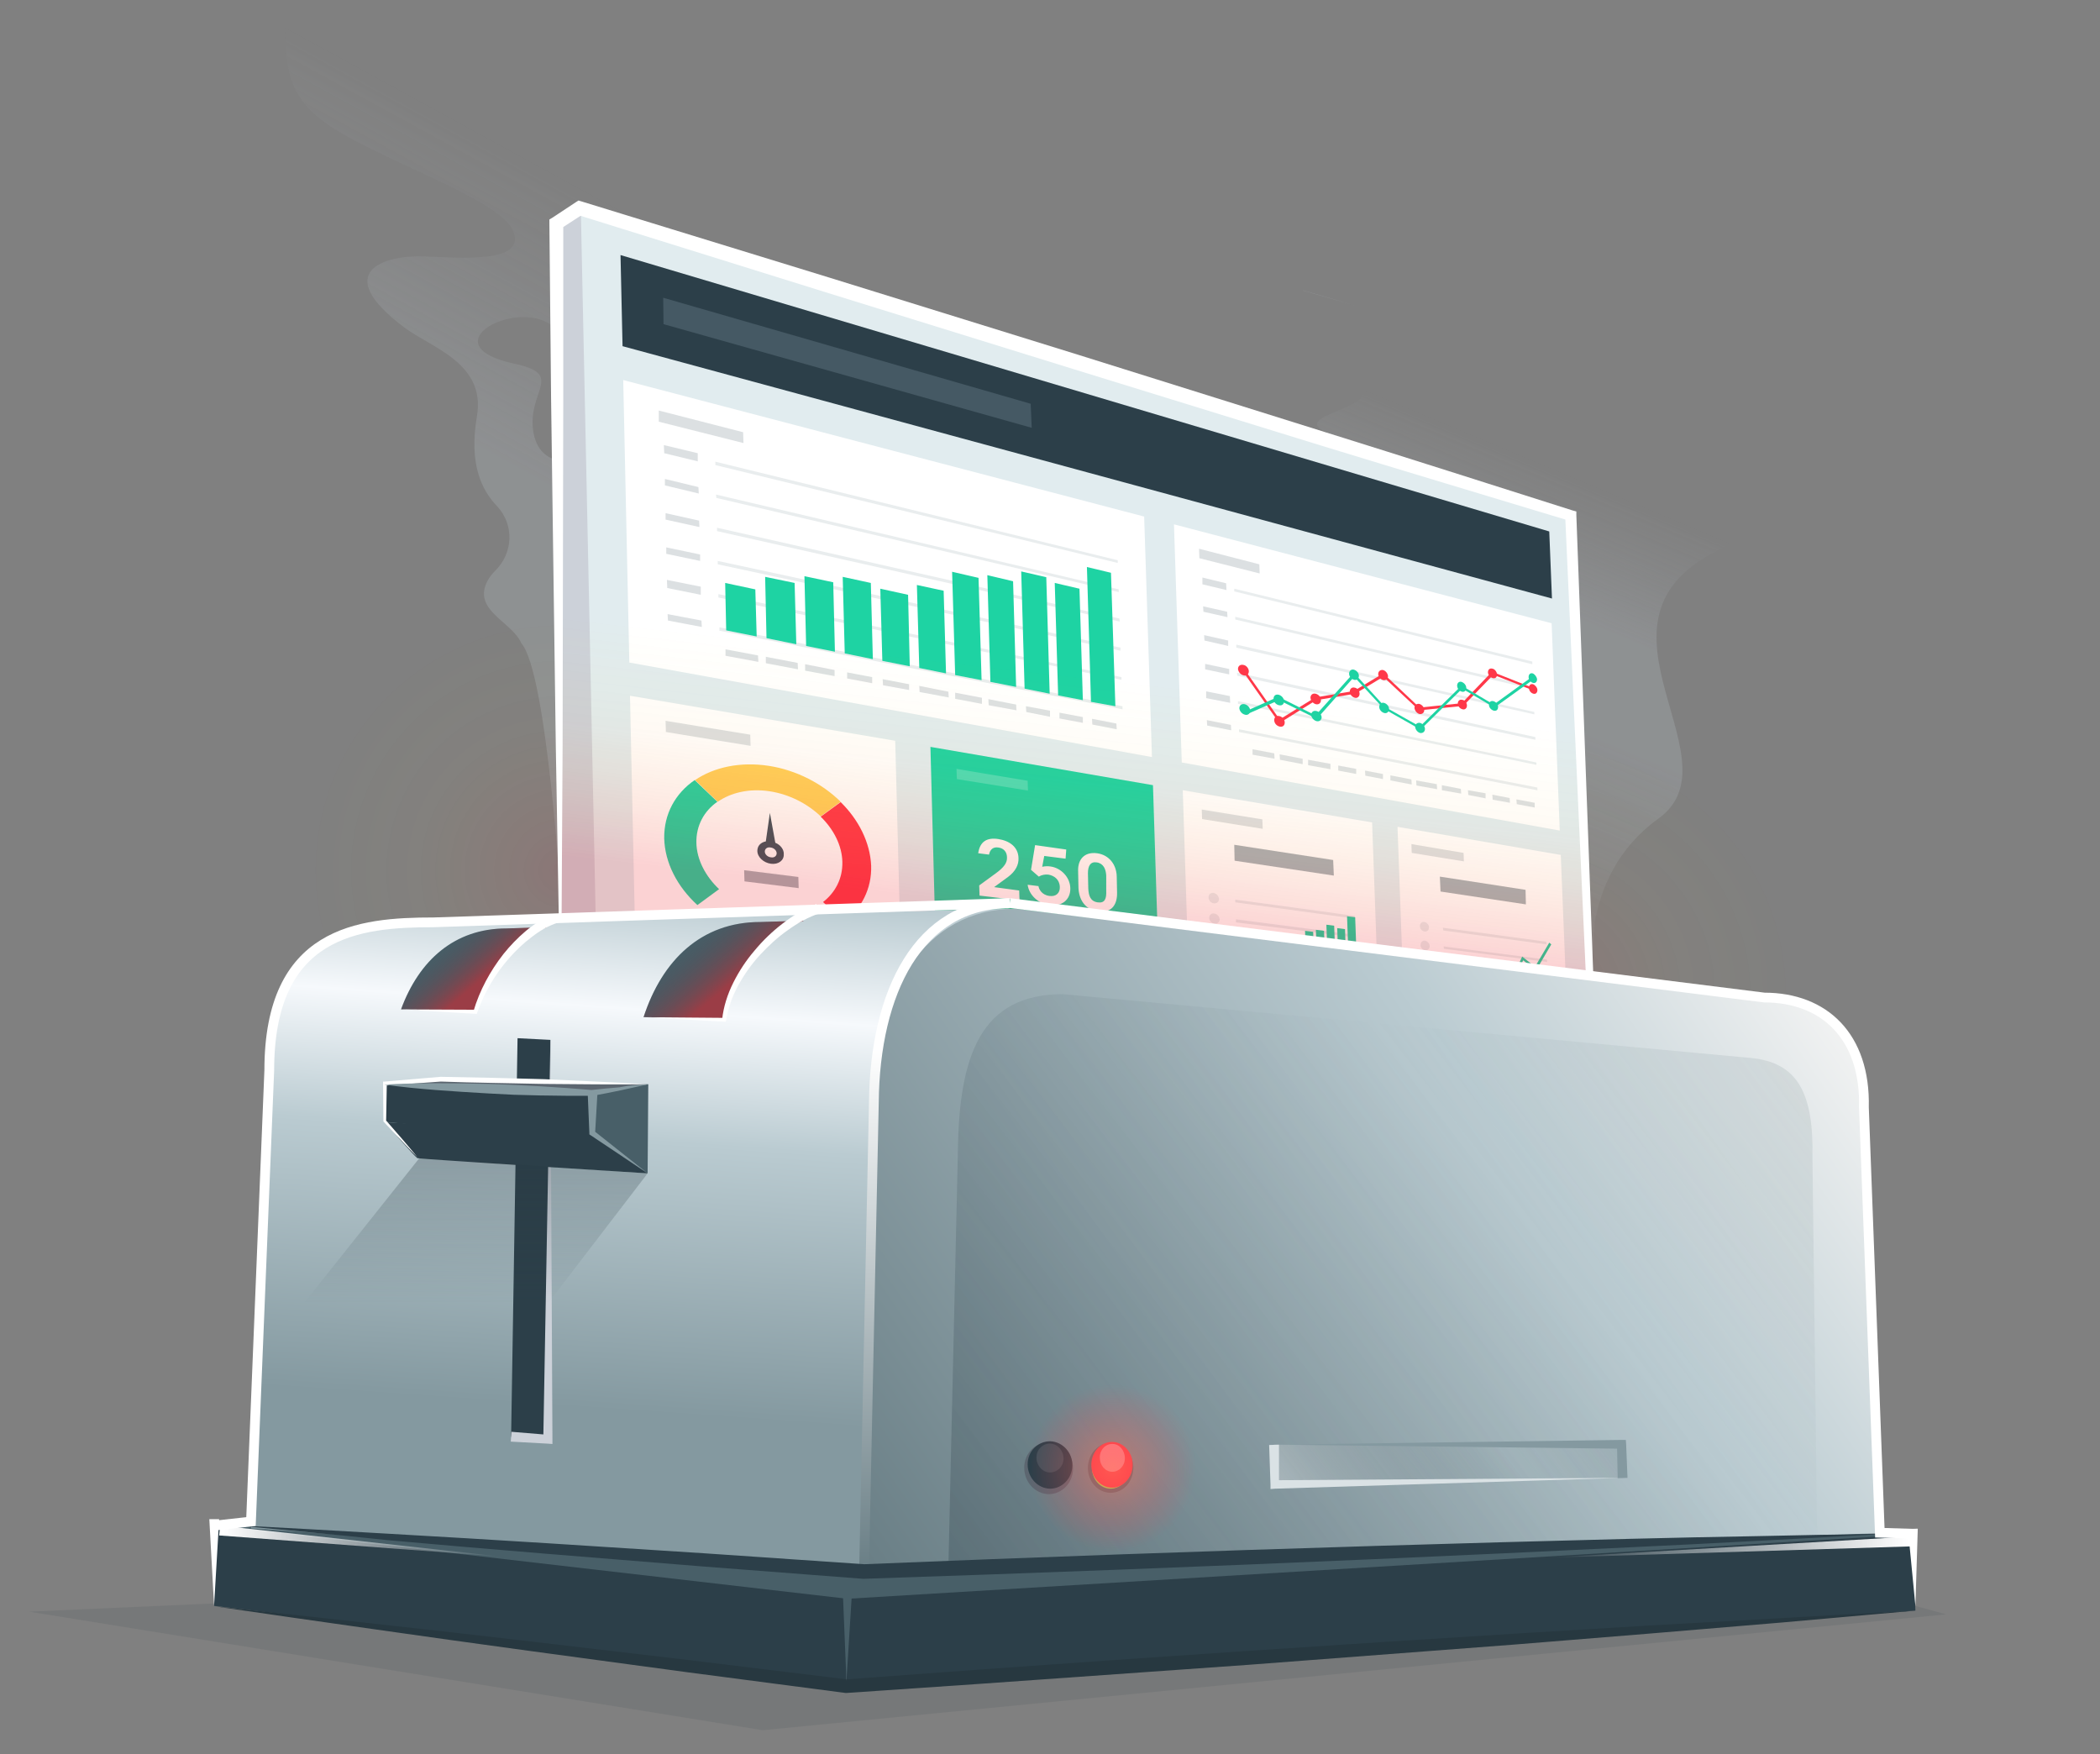 <svg id="Layer_1" xmlns="http://www.w3.org/2000/svg" viewBox="0 0 620 517.9" width="620" height="517.9"><rect x="0" y="0" width="620" height="517.9" fill="#808080" stroke="none"/><style>.st5{fill:#ccd1d9}.st6{opacity:.2}.st7{fill:#51646f}.st9{fill:#2c3f49}.st10{fill:#fff}.st11{fill:#1ed3a3}.st12{fill:#e9edee}.st13{fill:#ff3849}.st17,.st18{opacity:.5;fill:#51646f;enable-background:new}.st18{opacity:.2}.st22{fill:#485f68}.st35{fill:none;stroke:#fff;stroke-width:2.881;stroke-miterlimit:10}.st38{fill:#8499a0}</style><g opacity=".7"><linearGradient id="SVGID_1_" gradientUnits="userSpaceOnUse" x1="970.445" y1="-255.167" x2="898.499" y2="-643.447" gradientTransform="matrix(-.957 -.321 -.208 .978 1049.633 954.373)"><stop offset="0" stop-color="#c5ced6" stop-opacity="0"/><stop offset=".387" stop-color="#c5ced6" stop-opacity=".3"/><stop offset=".555" stop-color="#c5ced6" stop-opacity=".3"/><stop offset=".675" stop-color="#c5ced6" stop-opacity=".118"/><stop offset=".768" stop-color="#c5ced6" stop-opacity="0"/></linearGradient><path d="M409.3 92.8l59.2 17 .1-.1-59.3-16.9zm61.5 179.6c-2 11.2-.2 20.2-.2 20.2-.6-7.9-.5-14.6.2-20.2zm-112-44.5c28.2 19.8 90.9 61.6 111.8 64.6L424.1 189s-18.9-16.7-32.3-34.7c-.1.2-.1.4 0 .7 1.4 12.8 15.4 27.4 9.3 26.7-20.6-2.2-35-26.2-43.1-29.3-63.6-23.5-56.4-39.2-24.6-31.3 39.3 9.7 43.5-10.2 10.4-30.6-13.5-8.4-15.3-15-12.6-20l-24.3-6.9c-.4 1.5-.7 3-1 4.7-1.7 9.6 22 21.1 11.3 32.3-10.7 11.2-37.9-5.5-44.1 6.8-6.2 12.2-10.1 25.2 26.1 38s8.2 19.6-19.4 3.6c-17.2-6-73.5-17-69.7-26.2 3.9-9.2-6.3-21.1 19.1-19.6 25.3 1.5 20.5-23 6.5-32.1-14-9.1-40.1-14.7-39.1-28.6.3-3.9 3.1-6.5 7-8.3l-36-10.3c-.2.5-.5 1-.8 1.5-2.3 3.8 10.2 19.4-7.7 14.5-17.9-4.9-48.4-13.2-49-24.5-.2-3.2.4-5.7 2.1-7.3L85 .3c-.7 2.1-1 4.3-.9 6.6.6 13.9-.2 23.2 18.4 33.4C121 50.5 148.9 60 151.7 68.7c2.9 8.8-14.3 7.5-26.2 7-11.9-.5-28.2 4.4-6.1 21 8 6 24.1 10.5 21.4 26.2-2.4 14.2 1.4 21.8 6 26.6 5.1 5.5 4.7 13.9-.7 19.1-1.1 1.1-2.1 2.4-2.8 4.3-2.7 7.7 8.2 11.1 10.6 17 7.7 8.6 11.9 78.4 11.9 78.4 6.8-39.2 27-52.5 66.1-38.7 5.3 1 7.5-.3.4-4-9.6-4.8-8.1-5.6-10.9-15.5-2.8-9.9 25.9.8 38.9 3.9 12.9 3.1 37.9 15.2 38.6 19.4.7 4.3-15.6 3.6-15.7 8.9 0 2 2.8 3.7 6.3 5 38.2 10 65.9 13.2 66 6.9-.8-1.9 22.1-8.8 3.3-26.3zm-177-116.5c-4.3 3.9-11.7 11.9-8.9 18.4 2.6 6.1-13.1 10.9-15.4-2.1-2.1-12.2 9.5-17.1-5.5-20.3-25.9-5.5 1.1-20 11.6-10.8 8.9 7.8 29.4 4.7 18.2 14.8z" fill="url(#SVGID_1_)"/><linearGradient id="SVGID_2_" gradientUnits="userSpaceOnUse" x1="403.359" y1="264.312" x2="472.68" y2="99.131"><stop offset="0" stop-color="#c5ced6" stop-opacity="0"/><stop offset=".387" stop-color="#c5ced6" stop-opacity=".3"/><stop offset=".555" stop-color="#c5ced6" stop-opacity=".3"/><stop offset=".675" stop-color="#c5ced6" stop-opacity=".118"/><stop offset=".768" stop-color="#c5ced6" stop-opacity="0"/></linearGradient><path d="M514 159.6c-54.4 20 1.1 63.8-24.4 82.1-12.1 8.7-17 20.6-18.8 30.7-2 11.2-.2 20.2-.2 20.2L424.1 189s-18.9-16.7-32.3-34.7c2.2-11.6 97.6 1.9 4.9-24.9-22.3-6.5 10.6-7.8 5.2-15.4-2-2.7-7.3-6.4-12.9-9.9-10-6.3-21.2-12.4-16.9-12.6 7.8-.3 11-2.7 11.7-5.9l1 .3 24.6 7 59.2 17 92.5 26.5c0-.1 7.2 3.2-47.1 23.2z" fill="url(#SVGID_2_)"/></g><radialGradient id="SVGID_3_" cx="-84.133" cy="-882.436" r="79.601" gradientTransform="matrix(-.942 0 0 .942 86.23 1088.202)" gradientUnits="userSpaceOnUse"><stop offset="0" stop-color="#ed1c24" stop-opacity=".2"/><stop offset=".555" stop-color="#f7931e" stop-opacity=".05"/><stop offset="1" stop-color="#fcee21" stop-opacity="0"/></radialGradient><circle cx="165.5" cy="256.8" r="75" opacity=".5" fill="url(#SVGID_3_)"/><radialGradient id="SVGID_4_" cx="-391.392" cy="-843.697" r="79.601" gradientTransform="matrix(-.942 0 0 .942 86.23 1088.202)" gradientUnits="userSpaceOnUse"><stop offset="0" stop-color="#ed1c24" stop-opacity=".2"/><stop offset=".555" stop-color="#f7931e" stop-opacity=".05"/><stop offset="1" stop-color="#fcee21" stop-opacity="0"/></radialGradient><circle cx="455" cy="293.3" r="75" opacity=".5" fill="url(#SVGID_4_)"/><path class="st5" d="M195.1 273.9l268.4 33.2L171 61.4l-6.8 4.4 1.1 206.5 29.8 1.6z"/><g class="st6"><path class="st7" d="M384.6 285.9l-7.2-1-.1-1.5 7.3 1v1.5zm-27.8-3.8l-7.7-1-.1-1.6 7.7 1.1.1 1.5z"/></g><path d="M470.4 316.4l-294.1-25.3-4.8-228.3 292.3 89.6 6.6 164z" fill="#e1ecef"/><path class="st9" d="M458.2 176.7l-274.4-74.5-.6-26.9 274.2 81.6.8 19.8z"/><path class="st10" d="M460.5 245.2l-111.6-20.1-2.3-70.3L458.1 184l2.4 61.2zm-120.4-21.7l-154.3-27.9-1.8-83.4 153.8 40.3 2.3 71zm-74 63.8l-78.5-7.7-1.6-74.2 78.3 13.3 1.8 68.6z"/><path class="st11" d="M342.4 294.8l-65.9-6.5-1.8-67.8 65.7 11.3 2 63z"/><path class="st10" d="M407.2 301.2l-56-5.5-2-62.4 55.9 9.5 2.1 58.4zm55.8 5.5l-48.3-4.8-2.1-57.8 48.2 8.3 2.2 54.3z"/><path class="st12" d="M457.4 299.8l-30.5-3.3v-.7l30.5 3.2v.8zm-.2-5.3l-30.5-3.4v-.8l30.4 3.5.1.7zm-.2-5.2l-30.5-3.7-.1-.8 30.5 3.7.1.8zm-.2-5.3l-30.5-3.9-.1-.7 30.5 3.9.1.7zm-.2-5.2l-30.5-4.1-.1-.8 30.5 4.1.1.8zM422.7 296c0 .8-.6 1.4-1.3 1.3-.8-.1-1.4-.8-1.4-1.6s.6-1.4 1.3-1.3c.8.1 1.4.9 1.4 1.6zm-.2-5.5c0 .8-.6 1.4-1.3 1.3-.8-.1-1.4-.8-1.4-1.6s.6-1.4 1.3-1.3 1.4.8 1.4 1.6zm-.2-5.6c0 .8-.6 1.4-1.3 1.3-.8-.1-1.4-.8-1.4-1.6s.6-1.4 1.3-1.3c.7.1 1.4.8 1.4 1.6zm-.2-5.6c0 .8-.6 1.3-1.3 1.3-.8-.1-1.4-.8-1.4-1.6s.6-1.4 1.3-1.3 1.4.9 1.4 1.6zm-.2-5.5c0 .8-.6 1.3-1.3 1.2-.8-.1-1.4-.8-1.4-1.6s.6-1.3 1.3-1.2c.7.1 1.4.8 1.4 1.6zm-90.5-64.4l-119-23.2v-1l119 23.3v.9zm-.3-8.7l-119-24.3v-1l119 24.5v.8zm-.3-8.6l-118.9-25.5v-1l118.9 25.6v.9zm-.2-8.6l-118.9-26.7v-1l118.8 26.8.1.9zm-.3-8.7L211.5 147l-.1-1 118.9 28v.8zm-.3-8.6l-118.8-28.9v-1L330 165.4v.8z"/><path class="st11" d="M223 174l-8.9-1.9.3 14 9 1.8-.4-13.9zm11.6-1.9l-8.7-1.8.4 18.1 8.8 1.8-.5-18.1zm11.4-.2l-8.5-1.8.5 20.6 8.5 1.7-.5-20.5zm11.1.2l-8.3-1.8.6 22.6 8.3 1.7-.6-22.5zm11 3.5l-8.2-1.8.6 21.3 8.1 1.6-.5-21.1zm10.5-1.2l-7.9-1.7.7 24.5 7.9 1.6-.7-24.4zm10.3-3.8l-7.8-1.8.9 30.5 7.8 1.5-.9-30.2zm10.2 1l-7.6-1.8.9 31.5 7.6 1.5-.9-31.2zm9.8-1.2l-7.4-1.7 1 34.6 7.4 1.5-1-34.4zm9.8 3.4l-7.3-1.7 1 33.2 7.3 1.4-1-32.9zm9.3-4.7l-7.1-1.7 1.2 39.8 7.2 1.3-1.3-39.4z"/><path class="st12" d="M400.9 293.8l-35.4-3.8v-.9l35.4 3.8v.9zm-.2-5.7l-35.4-4v-.9l35.4 4.1v.8zm-.2-5.6l-35.4-4.3v-.9l35.3 4.3.1.9zm-.2-5.7l-35.4-4.5v-.9l35.3 4.6.1.8zm-.2-5.6l-35.4-4.8v-.8l35.3 4.8.1.8zm-39.5 18.2c0 .9-.7 1.5-1.5 1.4-.9-.1-1.6-.9-1.6-1.7 0-.9.7-1.5 1.5-1.4.9.1 1.6.8 1.6 1.7zm-.1-6c0 .9-.7 1.5-1.5 1.4-.9-.1-1.6-.9-1.6-1.7 0-.9.7-1.5 1.5-1.4s1.5.8 1.6 1.7zm-.2-6c0 .8-.7 1.5-1.5 1.3-.9-.1-1.6-.9-1.6-1.7 0-.9.7-1.5 1.5-1.3.8.1 1.5.8 1.6 1.7zm-.2-6c0 .8-.7 1.4-1.5 1.3-.9-.1-1.6-.9-1.6-1.7 0-.9.7-1.5 1.5-1.3.8.1 1.5.8 1.6 1.7zm-.2-6c0 .8-.7 1.4-1.5 1.3-.9-.1-1.6-.9-1.6-1.8s.7-1.4 1.5-1.3c.8.2 1.5.9 1.6 1.8z"/><path class="st11" d="M368.4 282.4l-2.5-.3.2 7.3 2.5.2-.2-7.2zm3.3-1.9l-2.5-.3.3 9.5 2.5.3-.3-9.5zm3.2-1.1l-2.5-.3.4 11 2.5.3-.4-11zm3.3-.8l-2.5-.3.4 12.2 2.5.2-.4-12.1zm3.2 1l-2.4-.3.4 11.5 2.4.3-.4-11.5zm3.2-1.5l-2.4-.3.5 13.4 2.4.2-.5-13.3zm3.1-3l-2.4-.3.6 16.7 2.4.3-.6-16.7zm3.2-.3l-2.4-.3.6 17.4 2.4.2-.6-17.3zm3-1.5l-2.3-.3.7 19.2 2.3.2-.7-19.1zm3.2 1l-2.3-.3.6 18.5 2.3.3-.6-18.5zm3-3.5l-2.4-.3.8 22.4 2.4.2-.8-22.3z"/><path class="st12" d="M453.9 233.3l-88.1-17.2v-.8l88.1 17.2v.8zm-.3-7.5l-88.1-18v-.8l88.1 18.1v.7zm-.3-7.4l-88-18.9-.1-.9 88.1 19v.8zm-.3-7.5l-88-19.7v-.9l88 19.9v.7zm-.3-7.4l-88-20.6v-.8l88 20.6v.8zm-.3-7.4l-88-21.5v-.8l88 21.5v.8z"/><path class="st13" d="M377.7 213.5L366.8 198l.6-.4 10.4 14.8 10.5-6.5 11.4-1.9 8.7-5.2 10.7 10.1 12.5-1.3 8.9-9.3 12.1 4.8v.7l-11.7-4.6-8.9 9.2-13 1.3-10.6-9.9-8.3 5-11.5 1.9-10.9 6.8z"/><path class="st13" d="M368.7 198.2c0 .9-.7 1.4-1.5 1.2-.9-.2-1.6-1-1.7-1.9 0-.9.7-1.4 1.6-1.2.8.1 1.6 1 1.6 1.9zm10.6 15.1c0 .9-.6 1.4-1.5 1.2-.9-.2-1.6-1-1.6-1.9s.6-1.4 1.5-1.2c.9.2 1.6 1 1.6 1.9zm10.7-6.6c0 .8-.6 1.4-1.5 1.2-.8-.2-1.5-1-1.6-1.9 0-.8.6-1.4 1.5-1.2.9.2 1.6 1 1.6 1.9zm11.4-1.9c0 .8-.6 1.4-1.4 1.2-.8-.2-1.5-1-1.5-1.8s.6-1.4 1.4-1.2c.8.1 1.5.9 1.5 1.8zm8.4-5.2c0 .8-.6 1.3-1.4 1.2-.8-.2-1.5-1-1.5-1.8s.6-1.3 1.4-1.2c.8.2 1.4 1 1.5 1.8zm10.7 10c0 .8-.6 1.3-1.4 1.2-.8-.2-1.4-1-1.5-1.8 0-.8.6-1.3 1.4-1.2.8.2 1.5 1 1.5 1.8zm12.6-1.3c0 .8-.6 1.3-1.3 1.1-.8-.2-1.4-.9-1.4-1.7 0-.8.6-1.3 1.3-1.1.8.1 1.4.9 1.4 1.7zm8.9-9.2c0 .8-.5 1.3-1.3 1.1-.7-.2-1.4-1-1.4-1.7 0-.8.5-1.3 1.3-1.1.7.1 1.3.9 1.4 1.7zm11.9 4.6c0 .8-.5 1.3-1.2 1.1-.7-.2-1.3-.9-1.3-1.7 0-.8.5-1.3 1.2-1.1.6.2 1.3 1 1.3 1.7z"/><path class="st11" d="M367.8 211l-.5-.8 10.1-4.5 11 5.5 11.3-12.6 9.2 10.1 10.3 5.8 12.3-12.1 9.5 5.6 11.2-8.1.5.7-11.5 8.3-9.5-5.6-12.3 12.1-10.9-6.2-8.7-9.4-11 12.4-11.2-5.5-9.8 4.3zm60.3 84.7l-.7-.5 2.1-4.5 4 2.6 4-10.2 3.8 6.5 3.6 2.8 4.5-10 3.8 3 4.2-7.1.6.5-4.5 7.7-3.8-3-4.5 10-4.5-3.5-3-5.2-3.8 9.7-4-2.7-1.8 3.9z"/><path class="st11" d="M369.1 209.8c0 .9-.7 1.4-1.5 1.2-.9-.2-1.6-1-1.7-1.9 0-.9.7-1.4 1.6-1.2.8.2 1.6 1 1.6 1.9zm10-2.8c0 .9-.6 1.4-1.5 1.2-.9-.2-1.6-1-1.6-1.9s.6-1.4 1.5-1.2c.8.2 1.6 1 1.6 1.9zm11.1 4.7c0 .8-.6 1.4-1.5 1.2-.8-.2-1.5-1-1.6-1.8 0-.8.6-1.4 1.5-1.2.8.1 1.5 1 1.6 1.8zm11-12.2c0 .8-.6 1.4-1.4 1.2-.8-.2-1.5-1-1.5-1.8s.6-1.4 1.4-1.2 1.5 1 1.5 1.8zm8.9 9.8c0 .8-.6 1.4-1.4 1.2-.8-.2-1.5-1-1.5-1.8s.6-1.4 1.4-1.2 1.5 1 1.5 1.8zm10.6 5.9c0 .8-.6 1.3-1.4 1.2-.8-.2-1.4-1-1.5-1.8 0-.8.6-1.3 1.4-1.2.8.2 1.5 1 1.5 1.8zm12.2-12.1c0 .8-.6 1.3-1.3 1.1-.8-.2-1.4-1-1.4-1.8s.6-1.3 1.3-1.1c.8.3 1.4 1 1.4 1.8zm9.4 5.6c0 .8-.5 1.3-1.3 1.1-.7-.2-1.4-.9-1.4-1.7 0-.8.5-1.3 1.3-1.1.8.2 1.4 1 1.4 1.7zm11.5-8.2c0 .8-.5 1.3-1.2 1.1-.7-.2-1.3-.9-1.3-1.7 0-.8.5-1.3 1.2-1.1.6.2 1.2 1 1.3 1.7z"/><path d="M304.6 126.3L195.9 95.7l-.1-7.8 108.5 31.3.3 7.1z" opacity=".7" fill="#51646f"/><path class="st11" d="M205.6 248.8c-.1-5.1 2.3-9.4 6.2-12.1l-6.7-6.4c-5.7 3.9-9.1 10-9 17.2.2 7.3 3.9 14.3 9.8 19.7l6.4-4.7c-3.9-3.7-6.6-8.6-6.7-13.7z"/><path d="M227.2 233.6c5.9.9 11.2 3.7 15.1 7.4l5.9-4.3c-5.4-5.3-12.9-9.3-21.2-10.6-8.5-1.3-16.2.4-21.8 4.2l6.7 6.4c3.9-2.7 9.3-4 15.3-3.1z" fill="#ffd05b"/><path class="st13" d="M248.2 236.8l-5.9 4.3c3.8 3.7 6.3 8.5 6.4 13.4.1 4.9-2.1 9-5.7 11.8l6.2 5.9c5.1-3.9 8.2-9.8 8-16.6-.3-6.9-3.7-13.6-9-18.8z"/><path d="M228.9 248.8l-1.6-8.8-1.2 8.4c-1.5.3-2.5 1.3-2.5 2.8 0 1.8 1.8 3.5 4 3.8s3.9-1 3.8-2.8c.1-1.4-1-2.8-2.5-3.4z" fill="#3b515d"/><path class="st10" d="M229.3 251.9c0 .8-.7 1.4-1.7 1.2-1-.1-1.8-.9-1.8-1.7 0-.8.7-1.4 1.7-1.2 1 .1 1.8.9 1.8 1.7zM289.2 264.4l-.1-3 4.8-3.5c2.5-1.8 3.5-3.2 3.4-4.8 0-1.5-.9-2.7-2.6-2.9-1.4-.2-2.4.5-2.7 2.1l-3.2-.4c.5-3.4 2.5-4.7 5.9-4.2 3.3.5 5.9 2.3 6 5.6.1 1.9-.8 3.9-3.1 5.6l-4.1 3 7.4 1 .1 2.9-11.8-1.4zm19.1-11.7l-.6 3.2c.8-.2 1.7-.2 2.4-.1 3.1.4 5.8 3.1 5.9 6.4.1 3.4-2.5 5.5-6.1 5-3.4-.4-6.1-3-6.5-6l3.2.4c.1.8.9 2.6 3.2 2.9 2 .3 3.2-.9 3.1-2.7-.1-2.2-1.7-3.3-3.4-3.6-1-.1-2 .1-2.8.6l-2.3-2 1.2-7.3 9.2 1.3-.2 2.7-6.3-.8zm21.5 10.8c.1 3.3-1.4 6.1-5.5 5.6-4-.5-5.8-3.6-5.9-7.1l-.1-4.9c-.1-3.2 1.7-5.7 5.6-5.2 3.6.5 5.7 3.4 5.8 6.8l.1 4.8zm-3.2-5c-.1-1.9-.8-3.6-2.8-3.9-1.9-.3-2.6 1.1-2.6 3.2l.1 4.5c.1 2.1.6 3.8 2.8 4.1 2.1.3 2.6-1.1 2.5-3.4v-4.5z"/><path class="st17" d="M393.8 258.5l-29.3-4.4-.1-4.7 29.2 4.5.2 4.6zm56.7 8.5l-25.2-3.8-.2-4.4 25.3 3.9.1 4.3z"/><path class="st18" d="M432.2 254.3l-15.4-2.5-.1-2.6 15.4 2.6.1 2.5zm-59.4-9.6l-17.9-2.9-.1-2.8 17.9 2.9.1 2.8z"/><path class="st17" d="M235.8 262.2l-16-2-.1-3.3 16 2 .1 3.3z"/><path d="M303.5 233.4l-21-3.4-.1-3 21 3.5.1 2.9z" opacity=".2" fill="#fff"/><path class="st18" d="M221.6 220.2l-25-4.1-.1-3.3 25 4.1.1 3.3zm-6.2 53.9l-18.7-2v-2.3l18.7 2v2.3zm42.3 4.6l-17.1-1.8-.1-2.2 17.2 1.9v2.1zm114.2-109.4l-17.8-4.5-.1-2.8 17.8 4.6.1 2.7zm-152.4-38.5l-25-6.3v-3.3l24.9 6.4.1 3.2z"/><g class="st6"><path class="st7" d="M214.2 193.6l9.7 1.8-.1-1.9-9.6-1.8v1.9zm-17-10.4l10 1.9-.1-1.9-10-1.9.1 1.9zm-.2-9.6l9.9 2v-2.4l-10-2 .1 2.4zm-.3-10.1l10 2.1v-1.9l-10-2.1v1.9zm-.2-10.1l10 2.2-.1-1.9-9.9-2.2v1.9zm-.2-10.1l10 2.4-.1-1.9-9.9-2.4v1.9zm-.2-9.5l9.9 2.4v-2.4l-10-2.4.1 2.4zm160.3 80.4l7.1 1.4-.1-1.6-7.1-1.4.1 1.6zm-.3-8.1l7.1 1.4-.1-2-7-1.4v2zm-.3-8.5l7.1 1.5v-1.6l-7.1-1.5v1.6zm-.2-8.5l7 1.6v-1.6l-7.1-1.6.1 1.6zm-.3-8.5l7.1 1.6-.1-1.6-7.1-1.6.1 1.6zm-.3-8.1l7.1 1.7-.1-2-7-1.7v2zm-128.9 23.3l9.5 1.8-.1-1.9-9.4-1.8v1.9zm11.6 2.2l8.7 1.6v-1.8l-8.7-1.7v1.9zm12.4 2.3l7.4 1.4v-1.8l-7.4-1.4v1.8zm10.6 2l7.7 1.4V202l-7.8-1.5.1 1.8zm10.8 2l8.6 1.6-.1-1.7-8.6-1.7.1 1.8zm10.5 2l7.9 1.5V206l-7.9-1.5v1.8zm9.9 1.9l8.2 1.5-.1-1.7-8.2-1.6.1 1.8zm11.1 2l7 1.4v-1.8l-7.1-1.3.1 1.7zm9.8 1.9l6.9 1.3v-1.7l-6.9-1.3v1.7zm9.6.1l.1 1.7 7.2 1.4-.1-1.7-7.2-1.4z"/></g><g class="st6"><path class="st7" d="M369.8 222.8l6.5 1.2-.1-1.6-6.4-1.2v1.6zm8.1 1.5l6.7 1.3V224l-6.8-1.3.1 1.6zm-11.8 69.4l7 .8-.1-1.7-7-.7.1 1.6zm25.7 2.7l6.5.6v-1.5l-6.6-.7.1 1.6zm-5.6-70.5l6.6 1.2v-1.6l-6.6-1.2v1.6zm8.9 1.6l5.3 1V227l-5.3-1v1.5zm8 1.5l5.2 1v-1.5l-5.3-1 .1 1.5zm7.4 1.4l6.3 1.2-.1-1.5-6.2-1.2v1.5zm7.7 1.5l6.1 1.1-.1-1.5-6.1-1.1.1 1.5zm7.5 1.4l5.7 1-.1-1.4-5.6-1.1v1.5zm7.8 1.4l5.1 1v-1.5l-5.2-.9.1 1.4zm7.2 1.4l5.1.9-.1-1.4-5.1-1 .1 1.5zm7-.1l.1 1.4 5.3 1V237l-5.4-1z"/></g><path class="st11" d="M374.2 294.4c-.1 0-.2 0-.2-.1-.1-.1-.1-.3 0-.4l.8-.8.9.9c.1.1.1.3 0 .4s-.3.1-.4 0l-.4-.4-.4.4h-.3zm25.3 2.6c-.1 0-.2 0-.2-.1-.1-.1-.1-.3 0-.4l.8-.7.8.9c.1.1.1.3 0 .4s-.3.1-.4 0l-.4-.4-.4.4c0-.1-.1-.1-.2-.1z"/><path class="st18" d="M427.5 300l5.7.6-.1-1.5-5.6-.6v1.5zm22.1 2.3l5.4.6-.1-1.5-5.3-.6v1.5z"/><path class="st11" d="M434.3 300.6c-.1 0-.1 0-.2-.1s-.1-.3 0-.4l.7-.7.8.8c.1.1.1.3 0 .4s-.3.1-.4 0l-.4-.4-.3.3c0 .1-.1.1-.2.1zm21.9 2.2c-.1 0-.1 0-.2-.1s-.1-.3 0-.4l.7-.7.7.8c.1.1.1.3 0 .4s-.3.1-.4 0l-.3-.4-.3.3c-.1.1-.2.1-.2.1z"/><linearGradient id="SVGID_5_" gradientUnits="userSpaceOnUse" x1="890.377" y1="-179.099" x2="882.374" y2="-249.529" gradientTransform="matrix(-1 0 0 1 1197.384 448)"><stop offset="0" stop-color="#ed1c24" stop-opacity=".2"/><stop offset=".555" stop-color="#f7931e" stop-opacity=".05"/><stop offset="1" stop-color="#fcee21" stop-opacity="0"/></linearGradient><path d="M171 61.4l292.7 90.7 5.2 152-10.6-1.3 5.2 4.3-268.4-33.2-29.8-1.6-1.1-206.5 6.8-4.4z" fill="url(#SVGID_5_)"/><path class="st10" d="M475.6 445.4l-3.5-73.3-3.4-73.3-6.6-146.6 1.1 1.5c-24.4-7.4-48.9-14.7-73.3-22.2l-73.2-22.6-73.2-22.7-73.1-22.8 1.8-.2-6.8 4.4.9-1.8v51.6l-.1 51.6-.1 51.6-.3 51.6-.4-.4 29.8 2.1-29.8-1.2h-.4v-.4l-.9-51.6-.7-51.6-.7-51.6-.5-51.6v-1.1l1-.6 6.8-4.5.8-.5 1 .3L245 82l73.2 22.7 73.1 22.9c24.4 7.6 48.7 15.4 73 23.1l1.1.3v1.1l5.4 146.7 2.5 73.3 2.3 73.3z"/><path class="st11" d="M376.2 284.5h.2c.1-.1.1-.2-.1-.4l-1.1-1.1-.8.6c-.1.1 0 .3.1.5.1.1.4.2.5.1l.5-.4.5.5c.2.2.2.3.2.2z"/><path d="M251.6 489.8l313.9-15.7 9.1 2.5-349.4 34.2-216.6-35 85.3-3.8 157.7 17.8z" opacity=".1" fill="#273840"/><path class="st9" d="M249.9 496.3l315.6-20.8-.7-22.5-314.5 9.7-.4 33.6z"/><path class="st9" d="M249.9 496.3L63.2 474.1l.1-23.7 187 12.3-.4 33.6z"/><path class="st22" d="M564.8 453l-490.3-4.5-11.2 1.9L250.2 472l314.6-19z"/><linearGradient id="SVGID_6_" gradientUnits="userSpaceOnUse" x1="883.605" y1="-16.747" x2="859.869" y2="-357.142" gradientTransform="matrix(-1 0 0 1 1197.384 448)"><stop offset=".016" stop-color="#8499a0"/><stop offset=".251" stop-color="#bacbd1"/><stop offset=".364" stop-color="#f6f9fc"/><stop offset=".466" stop-color="#bacbd1"/><stop offset=".868" stop-color="#f6f9fc"/><stop offset="1" stop-color="#e1ecef"/></linearGradient><path d="M128 272.3l169.5-4 227.9 26.6 24.9 26.9 4.5 130.9-299.7 11.2-181-12.7 5.4-135.1c.1-41.3 26.4-43.8 48.5-43.8z" fill="url(#SVGID_6_)"/><linearGradient id="SVGID_7_" gradientUnits="userSpaceOnUse" x1="936.588" y1="23.972" x2="667.231" y2="-163.098" gradientTransform="matrix(-1 0 0 1 1197.384 448)"><stop offset="0" stop-color="#697e85"/><stop offset=".699" stop-color="#bacbd1"/><stop offset="1" stop-color="#f1f2f2"/></linearGradient><path d="M255.1 463.8l2.9-138.4c.3-32.3 14.9-57.1 41.8-57.1l221 26.3c17.7 0 29.9 11.5 29.4 32.4l4.7 125.6-299.8 11.2z" fill="url(#SVGID_7_)"/><linearGradient id="SVGID_8_" gradientUnits="userSpaceOnUse" x1="581.706" y1="-225.296" x2="910.336" y2="27.922" gradientTransform="matrix(-1 0 0 1 1197.384 448)"><stop offset="0" stop-color="#485f68" stop-opacity=".3"/><stop offset=".518" stop-color="#485f68" stop-opacity="0"/><stop offset=".99" stop-color="#2c3f49" stop-opacity=".3"/></linearGradient><path d="M280 462.7l2.8-122.5c.3-28.9 6.9-46.7 31-46.7l202.7 18.8c14.5 1.2 19 10.8 18.6 29.5l1.4 112.5-256.5 8.4z" fill="url(#SVGID_8_)"/><linearGradient id="SVGID_9_" gradientUnits="userSpaceOnUse" x1="921.554" y1="15.8" x2="921.554" y2="-182.77" gradientTransform="matrix(-1 0 0 1 1197.384 448)"><stop offset="0" stop-color="#697e85"/><stop offset=".777" stop-color="#fff"/></linearGradient><path d="M255.1 463.8l2.9-138.4c.3-32.3 13.1-58.7 40-58.7" fill="none" stroke="url(#SVGID_9_)" stroke-width="2.881" stroke-miterlimit="10"/><path d="M565.5 475.5c-13.1 1.2-26.3 2.3-39.4 3.5l-39.4 3.3-39.4 3.2-39.4 3-39.4 3-39.5 2.8-39.5 2.8-39.5 2.7h-.4l-46.6-6.1-46.6-6.3c-15.5-2.1-31.1-4.3-46.6-6.5s-31-4.4-46.6-6.7c15.6 1.6 31.2 3.4 46.8 5.1 15.6 1.7 31.2 3.5 46.7 5.3l46.7 5.5 46.7 5.7h-.4l39.5-2.9 39.5-2.8 39.5-2.7 39.5-2.6 39.5-2.5 39.5-2.4 39.5-2.2c13-.8 26.2-1.5 39.3-2.2z" fill="#273840"/><path class="st9" d="M152.8 306.5l9.7.5-.7 118.9-10.9-1.7 1.9-117.7z"/><path class="st5" d="M162.5 307l.6 117.9v1.4l-1.4-.1-10.9-.6.2-2.9 10.9.9-1.5 1.3 2.1-117.9z"/><path class="st9" d="M174.8 337.3l-61.2-6.1.1-11.2 61.2 1-.1 16.3z"/><path d="M191.4 320.1l-61.3-1.4-16.4 1.3 61.2 2.5 16.5-2.4z" fill="#5c6670"/><path class="st22" d="M191.4 320.1l-16.5 2.4-.1 14.8 16.4 9.1.2-26.3z"/><path d="M303 433.3c0 3.9 2.9 7.1 6.6 7.2 3.6 0 6.5-3 6.6-6.8s-2.8-7-6.4-7.2c-3.7-.2-6.8 2.8-6.8 6.8z" fill="#5c6670" stroke="#5c6670" stroke-width="1.219" stroke-miterlimit="10"/><path d="M321.8 433.2c-.1 3.8 2.7 6.9 6.1 6.9 3.3 0 6-2.9 6.1-6.6.1-3.7-2.6-6.8-5.9-6.9-3.4-.1-6.2 2.8-6.3 6.6z" fill="#a9d850" stroke="#5c6670" stroke-width="1.219" stroke-miterlimit="10"/><path class="st9" d="M303.4 432.3c0 3.9 2.9 7.1 6.6 7.2 3.6 0 6.5-3 6.6-6.8s-2.8-7-6.4-7.2c-3.7-.1-6.8 2.9-6.8 6.8z"/><path class="st13" d="M322.2 432.3c-.1 3.8 2.7 6.9 6.1 6.9 3.3 0 6-2.9 6.1-6.6.1-3.7-2.6-6.8-5.9-6.9-3.4-.1-6.2 2.8-6.3 6.6z"/><path d="M324.7 430.3c0 2.3 1.6 4.2 3.7 4.2 2 0 3.7-1.7 3.7-4s-1.6-4.2-3.6-4.2c-2.1-.1-3.8 1.7-3.8 4z" fill="#ff7b8b"/><path d="M306 430.3c0 2.4 1.8 4.4 4 4.4s4-1.8 4-4.1-1.7-4.3-3.9-4.4c-2.2-.1-4.1 1.7-4.1 4.1z" opacity=".1" fill="#fff"/><path class="st22" d="M224.4 272.2l12.9-.4c-11.6 4.1-19.5 15.1-23.4 29.3l-23.9-.8c5.5-16.9 17.1-28.1 34.4-28.1zm-74.9 1.9l12-.4c-10.1 3.6-17.2 12.8-21 25l-22.1-.7c5.3-14.5 15.8-23.9 31.1-23.9z"/><linearGradient id="SVGID_10_" gradientUnits="userSpaceOnUse" x1="977.84" y1="-155.079" x2="992.438" y2="-172.171" gradientTransform="matrix(-1 0 0 1 1197.384 448)"><stop offset=".201" stop-color="#ed1c24" stop-opacity=".5"/><stop offset="1" stop-color="#2c3f49" stop-opacity="0"/></linearGradient><path d="M224.4 272.2l12.9-.4c-11.6 4.1-19.5 15.1-23.4 29.3l-23.9-.8c5.5-16.9 17.1-28.1 34.4-28.1z" fill="url(#SVGID_10_)"/><linearGradient id="SVGID_11_" gradientUnits="userSpaceOnUse" x1="1052.303" y1="-156.173" x2="1065.096" y2="-171.151" gradientTransform="matrix(-1 0 0 1 1197.384 448)"><stop offset=".201" stop-color="#ed1c24" stop-opacity=".5"/><stop offset="1" stop-color="#2c3f49" stop-opacity="0"/></linearGradient><path d="M149.5 274.1l12-.4c-10.1 3.6-17.2 12.8-21 25l-22.1-.7c5.3-14.5 15.8-23.9 31.1-23.9z" fill="url(#SVGID_11_)"/><path class="st10" d="M164.7 272.4c-2.8.9-5.4 2.4-7.8 4.3-2.4 1.8-4.6 3.9-6.7 6.3-4 4.6-7.2 10-9.3 15.9l-.1.4h-.4l-22.1-1.3 22.1.1-.6.4c1.8-6.1 4.9-11.8 8.8-16.8 2-2.5 4.2-4.8 6.7-6.9s5.3-3.8 8.4-5l1 2.6z"/><path class="st9" d="M68 450.2c15.6.8 31.2 1.7 46.8 2.6 15.6.9 31.2 1.8 46.8 2.8l46.8 3 46.8 3.2h-.2l37.7-1.5 37.7-1.4 37.7-1.3 37.7-1.2 37.7-1.1 37.7-1c12.6-.3 25.1-.6 37.7-.8 12.6-.3 25.1-.5 37.7-.7-12.6.8-25.1 1.4-37.7 2.1-12.6.7-25.1 1.3-37.7 1.9l-37.7 1.8-37.7 1.7-37.7 1.6-37.7 1.5-37.7 1.4-37.7 1.3h-.2l-46.8-3.6-46.8-3.8c-15.6-1.3-31.2-2.6-46.7-4-15.4-1.7-30.9-3-46.5-4.5z"/><path class="st35" d="M298.1 266.6l222.8 27.9c17.7 0 29.9 11.5 29.4 32.4l4.7 125.6 9.9.3"/><path class="st10" d="M566.2 451.3l-.7 22.8-2.2-22.7 2.9-.1z"/><linearGradient id="SVGID_12_" gradientUnits="userSpaceOnUse" x1="565.1" y1="8.72" x2="456.3" y2="8.72" gradientTransform="translate(0 448)"><stop offset=".016" stop-color="#fff"/><stop offset="1" stop-color="#fff" stop-opacity="0"/></linearGradient><path d="M565.1 456.5l-108.8 3.4 108.6-6.3.2 2.9z" fill="url(#SVGID_12_)"/><linearGradient id="SVGID_13_" gradientUnits="userSpaceOnUse" x1="64.7" y1="6.97" x2="148.621" y2="6.97" gradientTransform="translate(0 448)"><stop offset=".016" stop-color="#fff"/><stop offset="1" stop-color="#fff" stop-opacity="0"/></linearGradient><path d="M65 450.4l83.5 9.2-83.8-6.3.3-2.9z" fill="url(#SVGID_13_)"/><path class="st35" d="M298.1 266.6L128 272.3c-22.1 0-48.5 2.6-48.5 43.7l-5.4 133.2-10.9 1.2"/><path class="st10" d="M64.7 448.5l-1.5 25.6-1.4-25.6h2.9zM242.1 269.6c-3.4 1.1-6.6 2.9-9.5 5-3 2.1-5.7 4.6-8.2 7.3-2.5 2.7-4.6 5.7-6.4 8.9-1.7 3.2-3 6.7-3.6 10.3l-.1.5h-.5l-23.9-1.3 23.9.2-.6.5c.4-3.8 1.6-7.5 3.3-10.9s3.8-6.6 6.3-9.5c2.4-2.9 5.2-5.6 8.2-7.9s6.3-4.4 10-5.8l1.1 2.7z"/><path class="st22" d="M251.6 469.1l-1.7 27.2-1.1-27.2h2.8z"/><path class="st9" d="M191.2 346.4s-67.3-4.2-68-4.5c-.7-.4-9.6-10.6-9.6-10.6l61.2 3.3 16.4 11.8z"/><g><path class="st10" d="M191.4 320.1c-10.2.1-20.4 0-30.7-.1l-15.3-.3c-5.1-.1-10.2-.2-15.3-.4h.1l-16.5 1.2.5-.6-.2 11.1-.1-.3c1.6 1.8 3.1 3.6 4.7 5.4 1.5 1.8 3.1 3.6 4.6 5.5-1.7-1.7-3.3-3.4-5-5.2-1.7-1.7-3.3-3.5-4.9-5.2l-.1-.1v-.2l-.1-11.1v-.5h.5c5.5-.5 11-.9 16.5-1.4l15.3.3 15.3.4c10.3.5 20.5.9 30.7 1.5z"/></g><g><path class="st38" d="M191.4 320.1c-2.7.6-5.4 1.2-8.2 1.8-2.7.6-5.5 1.1-8.2 1.6h-7.9l-7.7-.1-7.7-.2-7.7-.4c-5.1-.3-10.2-.6-15.3-1-5.1-.4-10.2-.9-15.3-1.6 5.1-.3 10.2-.4 15.4-.4 5.1 0 10.2.1 15.3.2l7.7.3 7.7.4 7.7.5 7.6.6h-.2c2.8-.3 5.5-.6 8.3-.8 2.9-.6 5.7-.8 8.5-.9z"/></g><g><path class="st38" d="M176.4 322.5l-.7 12-.4-.7 15.9 12.6-16.9-11.3-.3-.2v-.5l-.5-12 2.9.1z"/></g><linearGradient id="SVGID_14_" gradientUnits="userSpaceOnUse" x1="704.38" y1="-67.025" x2="805.86" y2="11.168" gradientTransform="matrix(-1 0 0 1 1197.384 448)"><stop offset="0" stop-color="#273840" stop-opacity=".3"/><stop offset=".518" stop-color="#273840" stop-opacity="0"/><stop offset=".99" stop-color="#fff" stop-opacity=".3"/></linearGradient><path d="M479.1 436.3l-102.7 2-.3-11.8 102.6-.1.4 9.9z" fill="url(#SVGID_14_)"/><g><path d="M479.1 436.3l-102.7 3.2-1.3.1v-1.3l-.4-11.7 2.9-.1v11.7l-1.3-1.2 102.8-.7z" fill="#dae2e5"/></g><g><path class="st38" d="M376.1 426.5l102.6-1.4h1.3l.1 1.3.4 9.9-2.9.1-.2-9.9 1.3 1.2-102.6-1.2z"/></g><linearGradient id="SVGID_15_" gradientUnits="userSpaceOnUse" x1="1060.284" y1="-108.746" x2="1060.284" y2="-63.192" gradientTransform="matrix(-1 0 0 1 1197.384 448)"><stop offset="0" stop-color="#273840" stop-opacity=".3"/><stop offset="1" stop-color="#273840" stop-opacity="0"/></linearGradient><path d="M83 393.2l67.2 6.7 41-53.5-67.3-4.6L83 393.2z" fill="url(#SVGID_15_)"/><radialGradient id="SVGID_16_" cx="307.861" cy="452.383" r="27.323" gradientTransform="translate(51.695 26.685) scale(.899)" gradientUnits="userSpaceOnUse"><stop offset="0" stop-color="#ff795a" stop-opacity=".5"/><stop offset="1" stop-color="#ff3849" stop-opacity="0"/></radialGradient><circle cx="328.4" cy="433.4" r="24.6" fill="url(#SVGID_16_)"/><linearGradient id="SVGID_17_" gradientUnits="userSpaceOnUse" x1="395.98" y1="91.774" x2="397.591" y2="87.936"><stop offset="0" stop-color="#c5ced6" stop-opacity="0"/><stop offset=".387" stop-color="#c5ced6" stop-opacity=".3"/><stop offset=".555" stop-color="#c5ced6" stop-opacity=".3"/><stop offset=".675" stop-color="#c5ced6" stop-opacity=".118"/><stop offset=".768" stop-color="#c5ced6" stop-opacity="0"/></linearGradient><path d="M409.3 92.8l-24.6-7c0-.1-.1-.1-.1-.1l24.7 7.1z" fill="url(#SVGID_17_)"/></svg>
